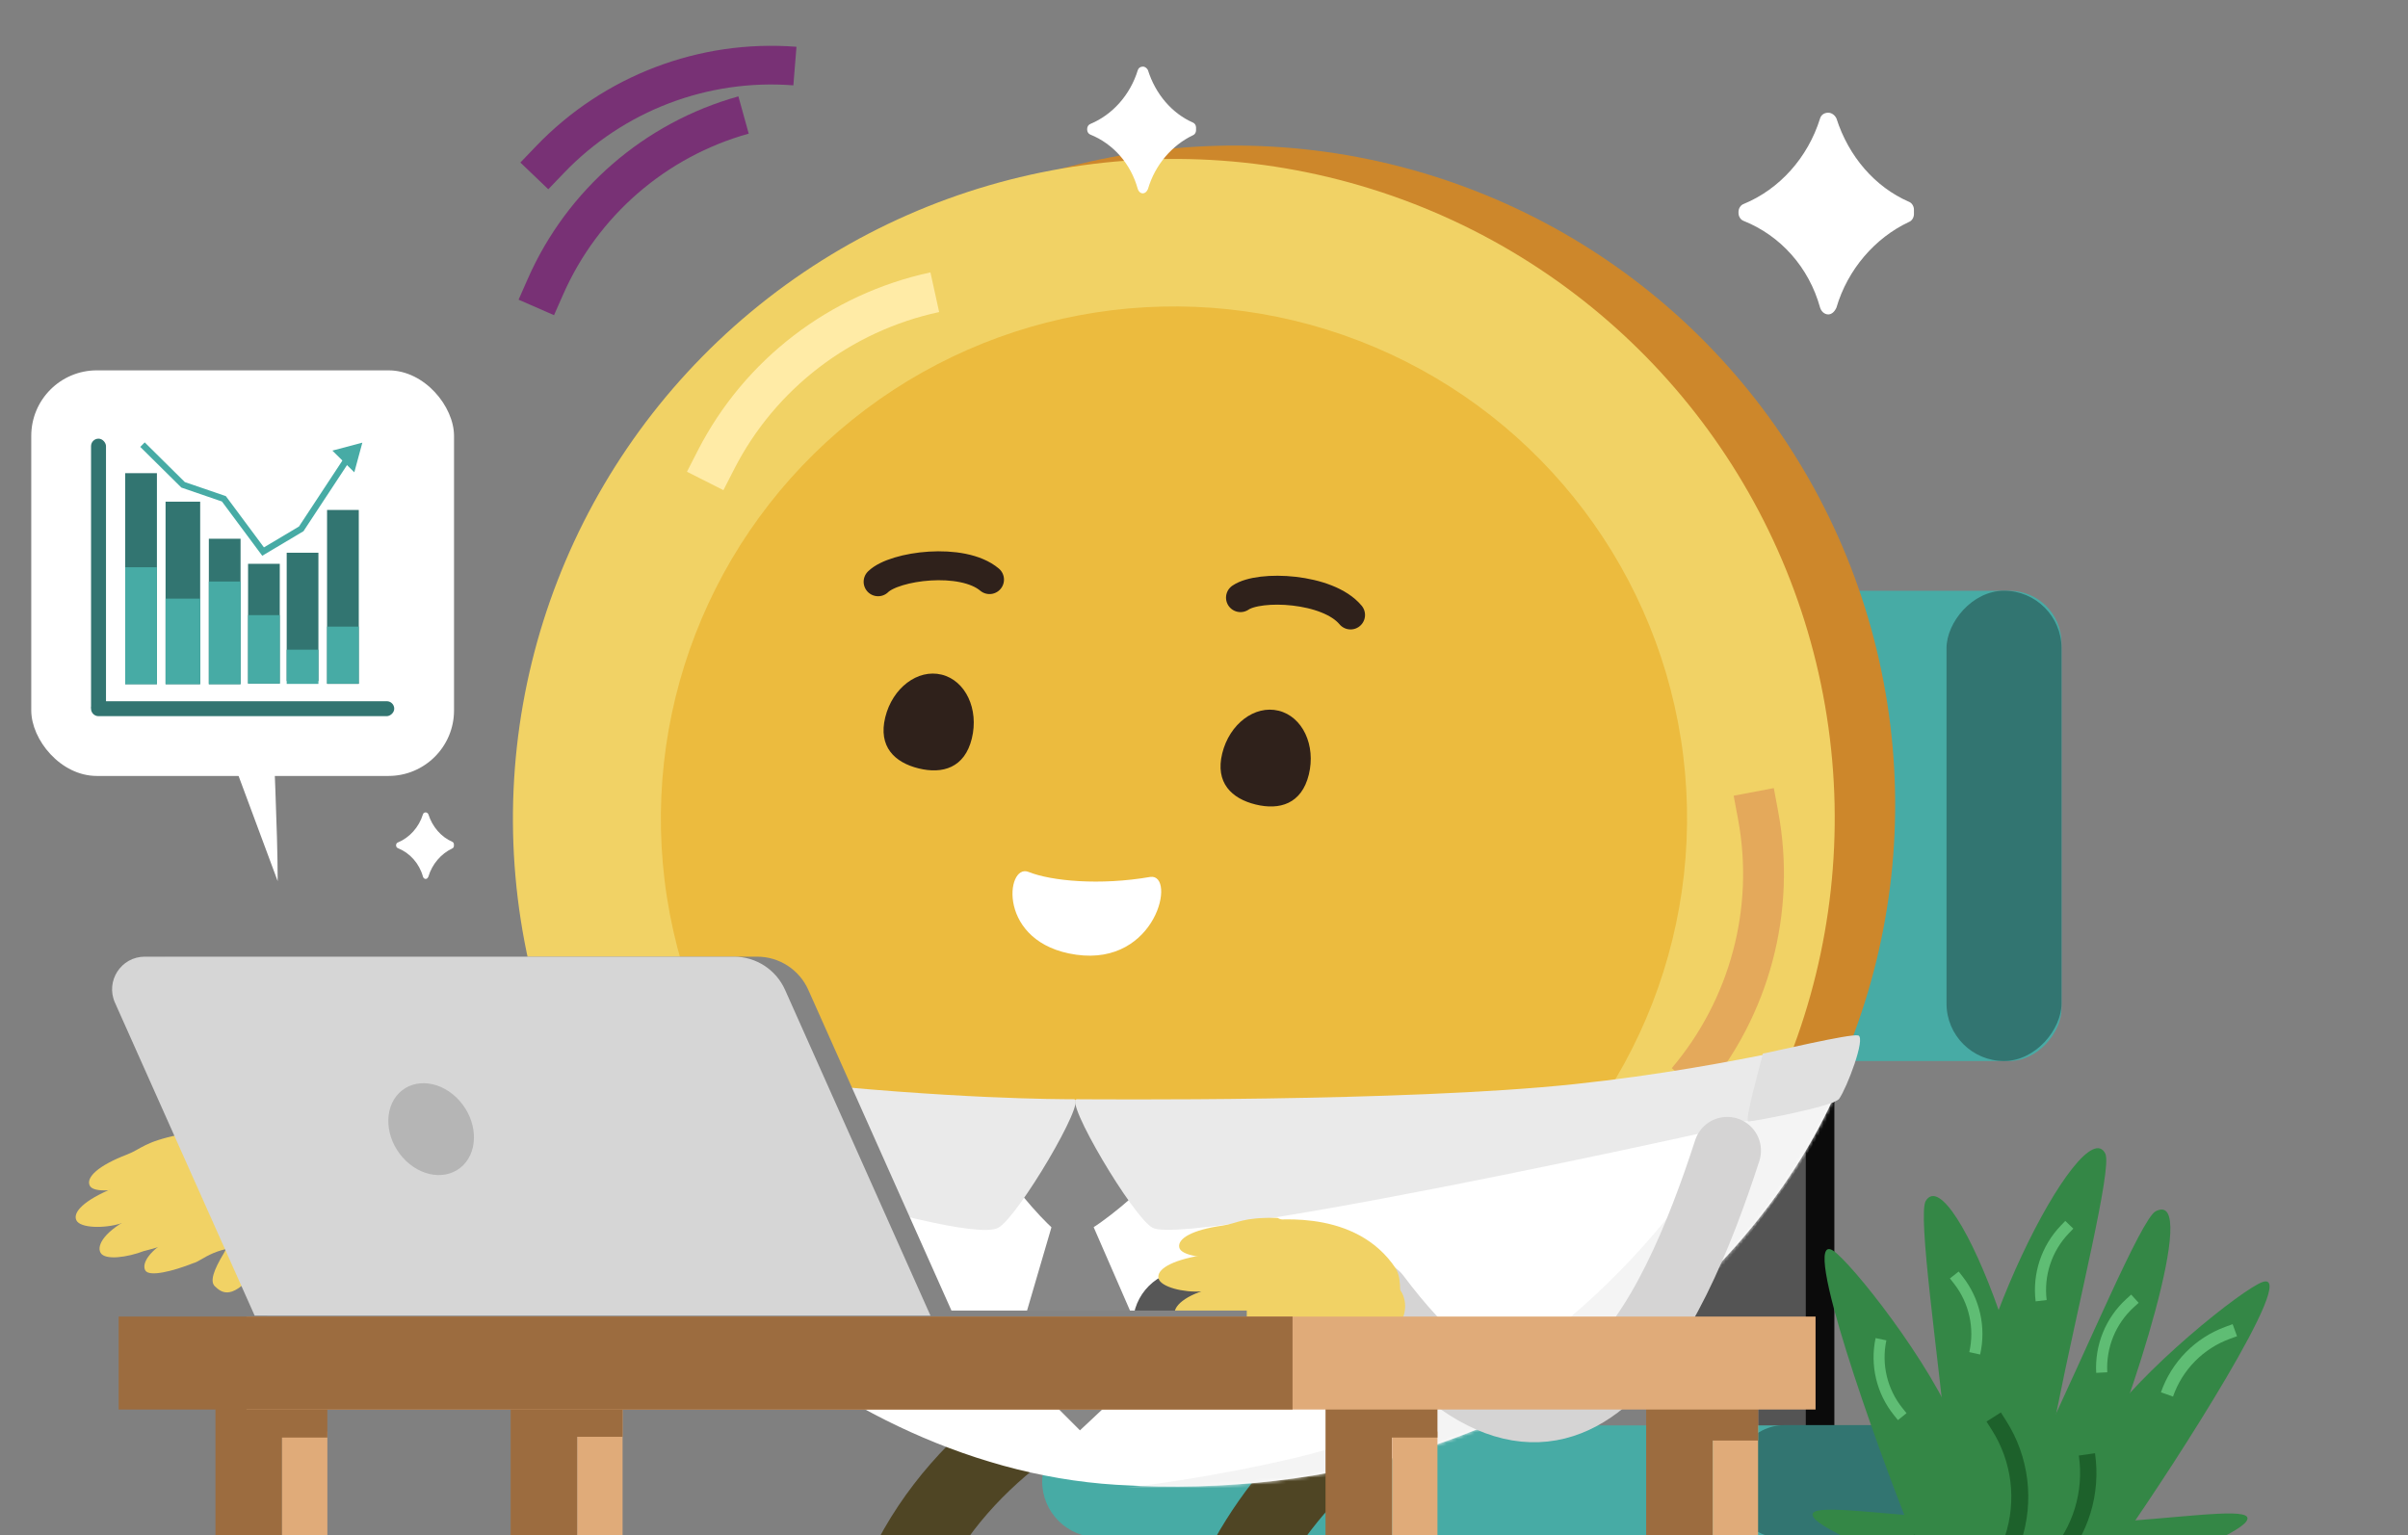 <svg width="690" height="440" viewBox="0 0 690 440" fill="none" xmlns="http://www.w3.org/2000/svg">
<rect x="0" y="0" width="690" height="440" fill="#808080" stroke="none"/>
<g clip-path="url(#clip0_853_1770)">
<rect width="48.537" height="196.747" rx="18.292" transform="matrix(-1 0 0 1 525.71 242.116)" fill="#545454"/>
<rect width="8.13" height="197.148" rx="4.065" transform="matrix(-1 0 0 1 525.571 241.792)" fill="#0B0B0B"/>
<rect width="26.002" height="97.94" rx="13.001" transform="matrix(-1 0 0 1 447.705 418.063)" fill="#353535"/>
<rect width="255.684" height="32.069" rx="16.034" transform="matrix(-1 0 0 1 554.312 408.531)" fill="#47ABA5"/>
<rect width="58.941" height="32.519" rx="16.26" transform="matrix(-1 0 0 1 554.022 408.442)" fill="#327571"/>
<rect width="158.748" height="134.786" rx="14.976" transform="matrix(-1 0 0 1 590.713 169.311)" fill="#47ABA5"/>
<rect width="32.948" height="134.786" rx="16.474" transform="matrix(-1 0 0 1 590.713 169.311)" fill="#327571"/>
<path d="M374.401 375.264C330.2 386.098 233.56 413.441 250.028 526.982" stroke="#4F4524" stroke-width="21.668"/>
<path d="M435.557 388.586C391.381 394.973 327.955 448.682 345.417 532.896" stroke="#4F4524" stroke-width="21.668"/>
<rect x="146.327" y="402.263" width="19.068" height="160.344" fill="#9C6C3F"/>
<path d="M165.396 402.263H178.397V560.007L165.396 562.607V402.263Z" fill="#E0AB79"/>
<rect x="159.331" y="402.263" width="19.068" height="9.534" fill="#9C6C3F"/>
<path d="M273.523 345.762C268.918 352.441 263.351 366.055 258.603 383.961" stroke="#E1E1E1" stroke-width="14.557"/>
<path d="M78.107 335.624C122.603 353.958 167.166 351.685 200.781 289.334" stroke="white" stroke-width="14.557"/>
<path d="M162.109 325.32C164.709 323.153 167.454 320.553 168.609 319.252C169.476 319.252 182.044 326.62 176.843 332.253C172.683 336.76 165.431 340.921 162.976 342.221L155.608 329.653C156.331 329.22 160.188 326.92 162.109 325.32Z" fill="#EAEAEA"/>
<path d="M209.233 246.745C188.717 249.751 171.771 248.931 157.764 245.097" stroke="#E1E1E1" stroke-width="14.557"/>
<path d="M368.576 353.037C368.576 367.466 371.291 382.12 376.158 395.977" stroke="#E1E1E1" stroke-width="14.557"/>
<circle cx="400.918" cy="273.944" r="23.692" fill="#FFE4BB"/>
<ellipse cx="189.397" cy="189.025" rx="189.397" ry="189.025" transform="matrix(0.988 -0.154 0.154 0.988 137.438 73.158)" fill="#CD872B"/>
<ellipse cx="189.397" cy="189.025" rx="189.397" ry="189.025" transform="matrix(0.988 -0.154 0.154 0.988 120.12 76.985)" fill="#F1D265"/>
<path fill-rule="evenodd" clip-rule="evenodd" d="M210.407 134.397L207.29 140.485L196.845 135.205L199.961 129.116C213.32 103.02 237.789 84.279 266.61 78.07L269.109 89.437C243.724 94.906 222.172 111.412 210.407 134.397Z" fill="#FFEBA6"/>
<path fill-rule="evenodd" clip-rule="evenodd" d="M498.027 234.779L496.772 228.058L508.276 225.878L509.531 232.599C514.911 261.407 506.992 291.157 487.96 313.631L479.028 306.149C495.791 286.354 502.766 260.152 498.027 234.779Z" fill="#E4A95B"/>
<ellipse cx="147.042" cy="146.753" rx="147.042" ry="146.753" transform="matrix(0.988 -0.154 0.154 0.988 168.516 112.23)" fill="#ECBB3E"/>
<path d="M91.825 344.367C93.864 352.503 69.327 354.892 64.803 356.009C60.278 357.126 56.909 358.37 53.883 356.58C47.548 352.831 43.993 339.874 44.345 333.577C44.626 328.54 43.472 328.334 46.104 327.295C48.993 326.636 70.57 317.597 86.075 330.514C89.412 333.293 89.277 334.196 91.825 344.367Z" fill="#F1D265"/>
<path d="M49.535 354.687C42.694 358.24 40.522 362.21 41.643 364.122C42.763 366.033 49.498 364.364 55.374 362.036C58.254 361.306 61.379 356.763 74.092 357.269C88.282 357.833 96.372 346.112 91.209 338.717C86.24 331.6 68.24 340.789 63.93 342.863C60.109 346.061 53.022 352.877 49.535 354.687Z" fill="#F1D265"/>
<path d="M38.138 348.71C30.185 352.637 27.573 356.827 28.817 359.052C30.062 361.277 36.502 360.381 41.221 358.561C44.551 357.789 56.458 353.962 63.815 352.847C66.029 351.673 72.746 347.537 70.822 342.453C68.417 336.098 62.22 336.505 60.058 337.197C48.738 340.544 42.191 346.708 38.138 348.71Z" fill="#F1D265"/>
<path d="M32.287 340.598C24.1 344.011 20.783 347.436 21.883 349.736C22.984 352.036 29.911 352.141 34.736 350.626C38.11 350.066 46.847 348.088 49.49 347.143C52.267 345.758 58.154 341.334 57.305 336.514C56.456 331.697 49.568 329.977 46.736 331.285C42.047 334.584 36.459 338.858 32.287 340.598Z" fill="#F1D265"/>
<path d="M36.345 330.916C28.067 334.102 24.656 337.433 25.692 339.762C26.729 342.092 33.959 341.149 38.825 339.767C42.212 339.302 47.781 339.556 50.45 338.685C55.205 337.13 57.045 335.245 57.386 331.021C57.728 326.796 54.639 325.896 51.252 325.236C41.185 327.318 40.564 329.293 36.345 330.916Z" fill="#F1D265"/>
<path d="M64.168 359.126C67.257 354 79.219 319.461 88.87 333.554C97.797 346.589 88.998 354.064 86.447 356.52C80.959 364.097 75.521 361.4 73.761 363.676C66.695 372.811 63.65 370.664 61.566 368.66C60.128 367.277 61.134 364.16 64.168 359.126Z" fill="#F1D265"/>
<path d="M355.453 171.289C360.888 167.564 380.471 168.423 386.996 176.256" stroke="#2F211B" stroke-width="8.289" stroke-linecap="round"/>
<path d="M294.711 249.898C301.235 252.514 315.167 253.846 329.643 251.326C337.092 250.383 331.505 276.895 308.379 273.629C285.53 270.401 288.186 247.283 294.711 249.898Z" fill="white"/>
<path d="M251.616 166.741C256.317 162.124 275.749 159.548 283.542 166.121" stroke="#2F211B" stroke-width="8.289" stroke-linecap="round"/>
<path d="M375.034 222.013C372.963 230.447 366.631 232.255 359.78 230.573C352.93 228.891 348.155 224.356 350.226 215.922C352.296 207.489 359.528 202.015 366.379 203.697C373.23 205.38 377.104 213.58 375.034 222.013Z" fill="#2F211B"/>
<path d="M278.471 211.669C276.401 220.102 270.068 221.911 263.218 220.229C256.367 218.546 251.593 214.011 253.663 205.578C255.734 197.144 262.966 191.671 269.817 193.353C276.667 195.035 280.542 203.235 278.471 211.669Z" fill="#2F211B"/>
<path fill-rule="evenodd" clip-rule="evenodd" d="M161.382 84.364L158.753 90.332L148.599 85.891L151.228 79.923C162.495 54.345 184.653 35.143 211.583 27.623L214.541 38.299C190.822 44.923 171.305 61.835 161.382 84.364Z" fill="#783175"/>
<path fill-rule="evenodd" clip-rule="evenodd" d="M161.627 49.534L157.109 54.243L149.109 46.584L153.627 41.875C172.989 21.692 200.377 11.241 228.227 13.41L227.333 24.463C202.803 22.553 178.681 31.757 161.627 49.534Z" fill="#783175"/>
<path d="M327.484 19.088C326.759 19.088 326.214 19.494 326.033 20.103C323.856 27.206 318.777 32.889 312.427 35.527C311.883 35.73 311.52 36.339 311.52 36.948V37.151C311.52 37.759 311.883 38.368 312.427 38.571C318.958 41.209 324.038 46.892 326.033 54.198C326.214 54.807 326.759 55.416 327.484 55.416C328.028 55.416 328.573 55.01 328.936 54.198C330.931 47.298 335.829 41.615 341.815 38.774C342.36 38.571 342.723 37.962 342.723 37.353V36.542C342.723 35.933 342.36 35.324 341.815 35.121C335.829 32.483 331.112 27.003 328.936 20.103C328.754 19.697 328.21 19.088 327.484 19.088Z" fill="white"/>
<path d="M121.975 232.84C121.59 232.84 121.301 233.053 121.204 233.372C120.049 237.102 117.352 240.086 113.981 241.471C113.692 241.578 113.5 241.897 113.5 242.217V242.324C113.5 242.643 113.692 242.963 113.981 243.07C117.448 244.455 120.145 247.439 121.204 251.275C121.301 251.595 121.59 251.914 121.975 251.914C122.264 251.914 122.553 251.701 122.745 251.275C123.805 247.652 126.405 244.668 129.584 243.176C129.873 243.07 130.065 242.75 130.065 242.43V242.004C130.065 241.684 129.873 241.365 129.584 241.258C126.405 239.873 123.901 236.996 122.745 233.372C122.649 233.159 122.36 232.84 121.975 232.84Z" fill="white"/>
<path d="M523.879 32.304C522.71 32.304 521.833 32.95 521.541 33.919C518.034 45.223 509.85 54.266 499.621 58.465C498.744 58.788 498.16 59.757 498.16 60.726V61.048C498.16 62.017 498.744 62.986 499.621 63.309C510.143 67.508 518.326 76.551 521.541 88.178C521.833 89.147 522.71 90.116 523.879 90.116C524.756 90.116 525.633 89.47 526.217 88.178C529.432 77.197 537.324 68.154 546.968 63.632C547.845 63.309 548.43 62.34 548.43 61.371V60.08C548.43 59.111 547.845 58.142 546.968 57.819C537.324 53.62 529.725 44.9 526.217 33.919C525.925 33.273 525.048 32.304 523.879 32.304Z" fill="white"/>
<path d="M319.855 315.477C249.604 315.477 173.812 306.521 158.21 297.276C158.21 336.712 231.449 420.1 319.855 425.551C449.17 433.525 517.902 347.979 531.769 297.276C481.21 311.144 424.295 315.477 319.855 315.477Z" fill="white"/>
<path d="M311.621 352.601C313.788 352.263 329.389 339.778 329.822 337.078L318.988 315.482L300.787 315.482L287.352 334.716C290.386 340.678 301.48 352.601 302.52 352.601C303.82 352.601 309.454 352.938 311.621 352.601Z" fill="#878787"/>
<path d="M525.268 315.919C528.302 314.186 531.769 304.652 532.636 297.718C533.057 295.118 500.134 305.518 451.164 310.719C402.194 315.919 312.488 315.051 308.587 315.051C304.687 315.051 324.621 348.854 330.255 351.888C341.181 357.772 522.235 317.652 525.268 315.919Z" fill="#EAEAEA"/>
<path d="M163.842 318.515C160.808 316.782 158.208 303.78 157.341 296.846C157.341 295.546 175.109 304.646 224.078 309.847C273.049 315.047 303.82 315.048 307.721 315.048C311.621 315.048 291.687 348.851 286.053 351.885C275.127 357.769 166.875 320.249 163.842 318.515Z" fill="#EAEAEA"/>
<mask id="mask0_853_1770" style="mask-type:alpha" maskUnits="userSpaceOnUse" x="158" y="297" width="374" height="130">
<path d="M319.853 315.477C249.602 315.477 173.809 306.521 158.208 297.276C158.208 336.712 231.447 420.1 319.853 425.551C449.168 433.525 517.899 347.979 531.767 297.276C481.208 311.144 424.293 315.477 319.853 315.477Z" fill="white"/>
</mask>
<g mask="url(#mask0_853_1770)">
<path d="M370.121 418.068C445.093 400.683 484.096 343.241 497.096 321.428C499.177 321.428 504.753 321.858 527.432 314.924C518.765 330.237 495.363 368.401 453.76 402.03C412.157 435.659 317.395 434.822 280.415 428.899C284.315 429.477 322.278 429.162 370.121 418.068Z" fill="#F4F4F4"/>
</g>
<path d="M501.002 321.422C499.701 321.422 504.71 304.13 505.144 301.963C507.745 301.528 530.14 296.188 532.447 296.764C534.754 297.341 529.17 311.888 527.003 314.922C525.41 317.152 502.302 321.422 501.002 321.422Z" fill="#E0E0E0"/>
<path d="M330.256 390.451L311.188 346.681L302.52 347.548L289.953 390.451L309.454 409.952L330.256 390.451Z" fill="#878787"/>
<path d="M494.931 329.782C479.328 377.885 448.993 444.192 394.389 371.387" stroke="#D5D4D4" stroke-width="19.33" stroke-linecap="round"/>
<path d="M401.352 376.778C401.521 385.164 377.072 382.01 372.412 382.088C367.752 382.165 364.19 382.626 361.641 380.205C356.304 375.135 355.734 361.711 357.484 355.652C358.883 350.805 357.805 350.347 360.602 349.922C363.565 349.925 386.617 345.936 398.843 361.991C401.474 365.446 401.141 366.296 401.352 376.778Z" fill="#F1D265"/>
<rect x="324.619" y="364.007" width="59.804" height="31.202" rx="15.601" fill="#575757"/>
<path d="M357.811 377.376C350.349 379.31 347.345 382.695 348.01 384.808C348.675 386.922 355.613 386.799 361.86 385.844C364.831 385.776 368.891 382.046 381.171 385.379C394.876 389.1 405.38 379.483 402 371.121C398.747 363.074 379.148 368.008 374.484 369.067C370.045 371.33 361.614 376.39 357.811 377.376Z" fill="#F1D265"/>
<path d="M348.047 369.007C339.417 371.058 335.936 374.557 336.651 377.004C337.367 379.451 343.844 380.017 348.851 379.298C352.27 379.289 364.73 378.219 372.15 378.777C374.571 378.127 382.043 375.596 381.303 370.211C380.379 363.48 374.247 362.491 371.986 362.682C360.203 363.416 352.445 367.961 348.047 369.007Z" fill="#F1D265"/>
<path d="M344.149 359.796C335.406 361.294 331.408 363.891 331.967 366.379C332.526 368.866 339.254 370.517 344.296 370.118C347.709 370.326 356.668 370.35 359.455 370.02C362.471 369.29 369.198 366.294 369.447 361.406C369.696 356.521 363.367 353.305 360.314 353.948C355.006 356.115 348.604 359.033 344.149 359.796Z" fill="#F1D265"/>
<path d="M350.265 351.265C341.484 352.52 337.416 355.005 337.905 357.507C338.394 360.009 345.653 360.706 350.704 360.447C354.11 360.75 359.481 362.242 362.277 361.989C367.26 361.536 369.474 360.109 370.751 356.068C372.027 352.027 369.218 350.46 366.064 349.06C355.786 348.839 354.74 350.626 350.265 351.265Z" fill="#F1D265"/>
<path d="M76.539 377.083L80.948 375.613H357.258V380.022H76.539V377.083Z" fill="#848484"/>
<path d="M39.598 287.366C36.834 281.174 41.366 274.189 48.147 274.189H216.958C223.291 274.189 229.032 277.914 231.613 283.697L273.283 377.07H79.631L39.598 287.366Z" fill="#848484"/>
<path d="M32.937 287.366C30.173 281.174 34.705 274.189 41.486 274.189H210.297C216.63 274.189 222.371 277.914 224.952 283.697L266.622 377.07H72.97L32.937 287.366Z" fill="#D6D6D6"/>
<ellipse cx="11.506" cy="13.835" rx="11.506" ry="13.835" transform="matrix(0.707 -0.707 0.664 0.748 106.218 321.406)" fill="#B5B5B5"/>
<rect x="379.824" y="403.337" width="19.068" height="167.278" fill="#9C6C3F"/>
<rect x="61.739" y="403.337" width="19.068" height="167.278" fill="#9C6C3F"/>
<rect x="471.698" y="403.337" width="19.068" height="160.344" fill="#9C6C3F"/>
<path d="M398.897 410.275H411.898V568.452L398.897 570.619V410.275Z" fill="#E0AB79"/>
<path d="M80.809 410.275H93.81V568.452L80.809 570.619V410.275Z" fill="#E0AB79"/>
<path d="M490.771 403.337H503.772V561.081L490.771 563.681V403.337Z" fill="#E0AB79"/>
<rect x="392.83" y="402.48" width="19.068" height="9.534" fill="#9C6C3F"/>
<rect x="74.736" y="402.48" width="19.068" height="9.534" fill="#9C6C3F"/>
<rect x="484.703" y="403.337" width="19.068" height="9.534" fill="#9C6C3F"/>
<rect x="70.64" y="377.338" width="449.6" height="26.643" fill="#E0AB79"/>
<rect x="34.004" y="377.338" width="336.367" height="26.643" fill="#9C6C3F"/>
<rect x="8.957" y="106.146" width="121.142" height="116.247" rx="18.785" fill="white"/>
<path d="M79.568 252.543C79.568 237.701 78.263 213.189 78.263 207.843H62.957L79.568 252.543Z" fill="white"/>
<rect x="35.876" y="135.613" width="9.089" height="60.474" fill="#327571"/>
<rect x="35.876" y="162.577" width="9.089" height="33.506" fill="#47ABA5"/>
<rect x="47.443" y="143.784" width="9.916" height="52.301" fill="#327571"/>
<rect x="47.443" y="171.571" width="9.916" height="24.516" fill="#47ABA5"/>
<rect x="59.842" y="154.408" width="9.089" height="41.678" fill="#327571"/>
<rect x="59.842" y="166.667" width="9.089" height="29.42" fill="#47ABA5"/>
<rect x="82.151" y="158.417" width="9.089" height="36.775" fill="#327571"/>
<rect x="82.151" y="186.207" width="9.089" height="9.807" fill="#47ABA5"/>
<rect x="71.082" y="161.594" width="9.089" height="34.323" fill="#327571"/>
<rect x="71.082" y="176.307" width="9.089" height="19.613" fill="#47ABA5"/>
<rect x="93.718" y="146.158" width="9.089" height="49.85" fill="#327571"/>
<rect x="93.718" y="179.592" width="9.089" height="16.344" fill="#47ABA5"/>
<path d="M40.83 127.438L52.463 138.951L64.156 142.964L75.388 158.083L86.311 151.58L99.235 131.951" stroke="#47ABA5" stroke-width="1.818"/>
<path d="M103.829 126.87L101.527 135.368L95.236 129.147L103.829 126.87Z" fill="#47ABA5"/>
<rect x="26.089" y="125.725" width="4.283" height="78.926" rx="2.141" fill="#327571"/>
<rect x="112.966" y="200.976" width="4.283" height="86.879" rx="2.141" transform="rotate(90 112.966 200.976)" fill="#327571"/>
<mask id="mask1_853_1770" style="mask-type:alpha" maskUnits="userSpaceOnUse" x="491" y="319" width="184" height="173">
<path d="M613.354 470.385C613.354 471.828 597.448 472.997 577.828 472.997C558.207 472.997 542.302 471.828 542.302 470.385C482.57 477.701 455.578 303.032 577.828 320.621C745.88 303.032 652.71 565.47 613.354 470.385Z" fill="#815637"/>
</mask>
<g mask="url(#mask1_853_1770)">
<path d="M561.265 410.827C568.922 430.841 576.36 453.111 576.576 471.38C559.198 475.918 556.163 460.388 547.076 437.756C537.989 415.124 515.464 352.314 525.216 358.409C530.198 361.523 553.603 390.8 561.265 410.827Z" fill="#348746"/>
<path d="M601.354 410.341C589.369 428.105 577.088 448.116 572.745 465.863C588.646 474.213 595.115 459.772 609.085 439.781C623.054 419.79 659.2 363.702 648.323 367.434C642.766 369.341 613.347 392.566 601.354 410.341Z" fill="#348746"/>
<path d="M553.921 434.861C571.005 436.159 580.237 460.928 585.91 474.389C574.414 482.992 567.48 472.411 553.922 458.396C540.365 444.382 522.181 438.815 519.645 434.861C517.108 430.908 532.567 433.24 553.921 434.861Z" fill="#348746"/>
<path d="M609.463 435.944C592.38 437.242 583.148 462.011 577.474 475.472C588.971 484.075 595.905 473.493 609.462 459.479C623.02 445.465 641.203 439.898 643.74 435.944C646.276 431.99 630.817 434.323 609.463 435.944Z" fill="#348746"/>
<path d="M589.406 404.104C586.132 420.612 583.543 448.264 577.283 461.175C563.481 458.263 563.094 444.957 561.921 425.839C559.705 389.76 596.854 317.505 603.273 330.662C605.296 334.809 595.327 374.257 589.406 404.104Z" fill="#348746"/>
<path d="M558.305 418.623C559.918 435.375 559.738 463.146 564.68 476.618C578.703 475.096 580.414 461.894 583.488 442.989C589.288 407.311 559.526 331.712 551.828 344.164C549.402 348.089 555.389 388.334 558.305 418.623Z" fill="#348746"/>
<path d="M584.851 414.292C577.594 429.476 563.118 453.177 560.405 467.267C573.204 473.196 592.084 443.841 599.947 426.376C610.338 403.295 630.717 340.459 617.7 347.158C613.597 349.269 597.972 386.837 584.851 414.292Z" fill="#348746"/>
<path fill-rule="evenodd" clip-rule="evenodd" d="M586.98 445.512L585.123 447.537L588.58 450.715L590.437 448.69C598.395 440.012 602.021 428.197 600.314 416.508L595.679 417.166C597.183 427.462 593.989 437.868 586.98 445.512Z" fill="#1D612B"/>
<path fill-rule="evenodd" clip-rule="evenodd" d="M566.064 457.854L567.036 459.794L570.364 458.147L569.392 456.208C565.227 447.893 557.518 441.881 548.393 439.832L547.569 443.431C555.606 445.235 562.396 450.531 566.064 457.854Z" fill="#1D612B"/>
<path fill-rule="evenodd" clip-rule="evenodd" d="M597.318 458.933L596.347 460.873L593.019 459.226L593.99 457.287C598.155 448.972 605.865 442.96 614.989 440.911L615.813 444.51C607.777 446.314 600.986 451.61 597.318 458.933Z" fill="#1D612B"/>
<path fill-rule="evenodd" clip-rule="evenodd" d="M570.756 409.838L569.227 407.435L573.333 404.814L574.862 407.217C581.414 417.514 582.975 430.232 579.113 441.859L574.5 440.35C577.902 430.11 576.527 418.908 570.756 409.838Z" fill="#1D612B"/>
<path fill-rule="evenodd" clip-rule="evenodd" d="M638.981 383.71L641.005 382.973L639.754 379.517L637.731 380.254C629.057 383.412 622.257 390.313 619.208 399.05L622.667 400.265C625.352 392.569 631.341 386.491 638.981 383.71Z" fill="#5FBD74"/>
<path fill-rule="evenodd" clip-rule="evenodd" d="M611.44 374.655L612.819 373.397L610.673 371.038L609.294 372.295C603.382 377.686 600.21 385.462 600.656 393.474L603.832 393.309C603.44 386.252 606.233 379.403 611.44 374.655Z" fill="#5FBD74"/>
<path fill-rule="evenodd" clip-rule="evenodd" d="M592.805 353.485L594.097 352.138L591.798 349.926L590.506 351.273C584.967 357.045 582.322 365.014 583.301 372.979L586.459 372.603C585.597 365.588 587.926 358.569 592.805 353.485Z" fill="#5FBD74"/>
<path fill-rule="evenodd" clip-rule="evenodd" d="M559.89 367.874L558.738 366.405L561.247 364.433L562.398 365.901C567.333 372.196 569.169 380.388 567.399 388.216L564.294 387.528C565.853 380.633 564.236 373.417 559.89 367.874Z" fill="#5FBD74"/>
<path fill-rule="evenodd" clip-rule="evenodd" d="M545.144 403.586L546.304 405.028L543.842 407.015L542.682 405.573C537.71 399.394 535.787 391.293 537.444 383.509L540.531 384.153C539.072 391.009 540.765 398.144 545.144 403.586Z" fill="#5FBD74"/>
</g>
</g>
<defs>
<clipPath id="clip0_853_1770">
<rect width="690" height="440" fill="white"/>
</clipPath>
</defs>
</svg>
